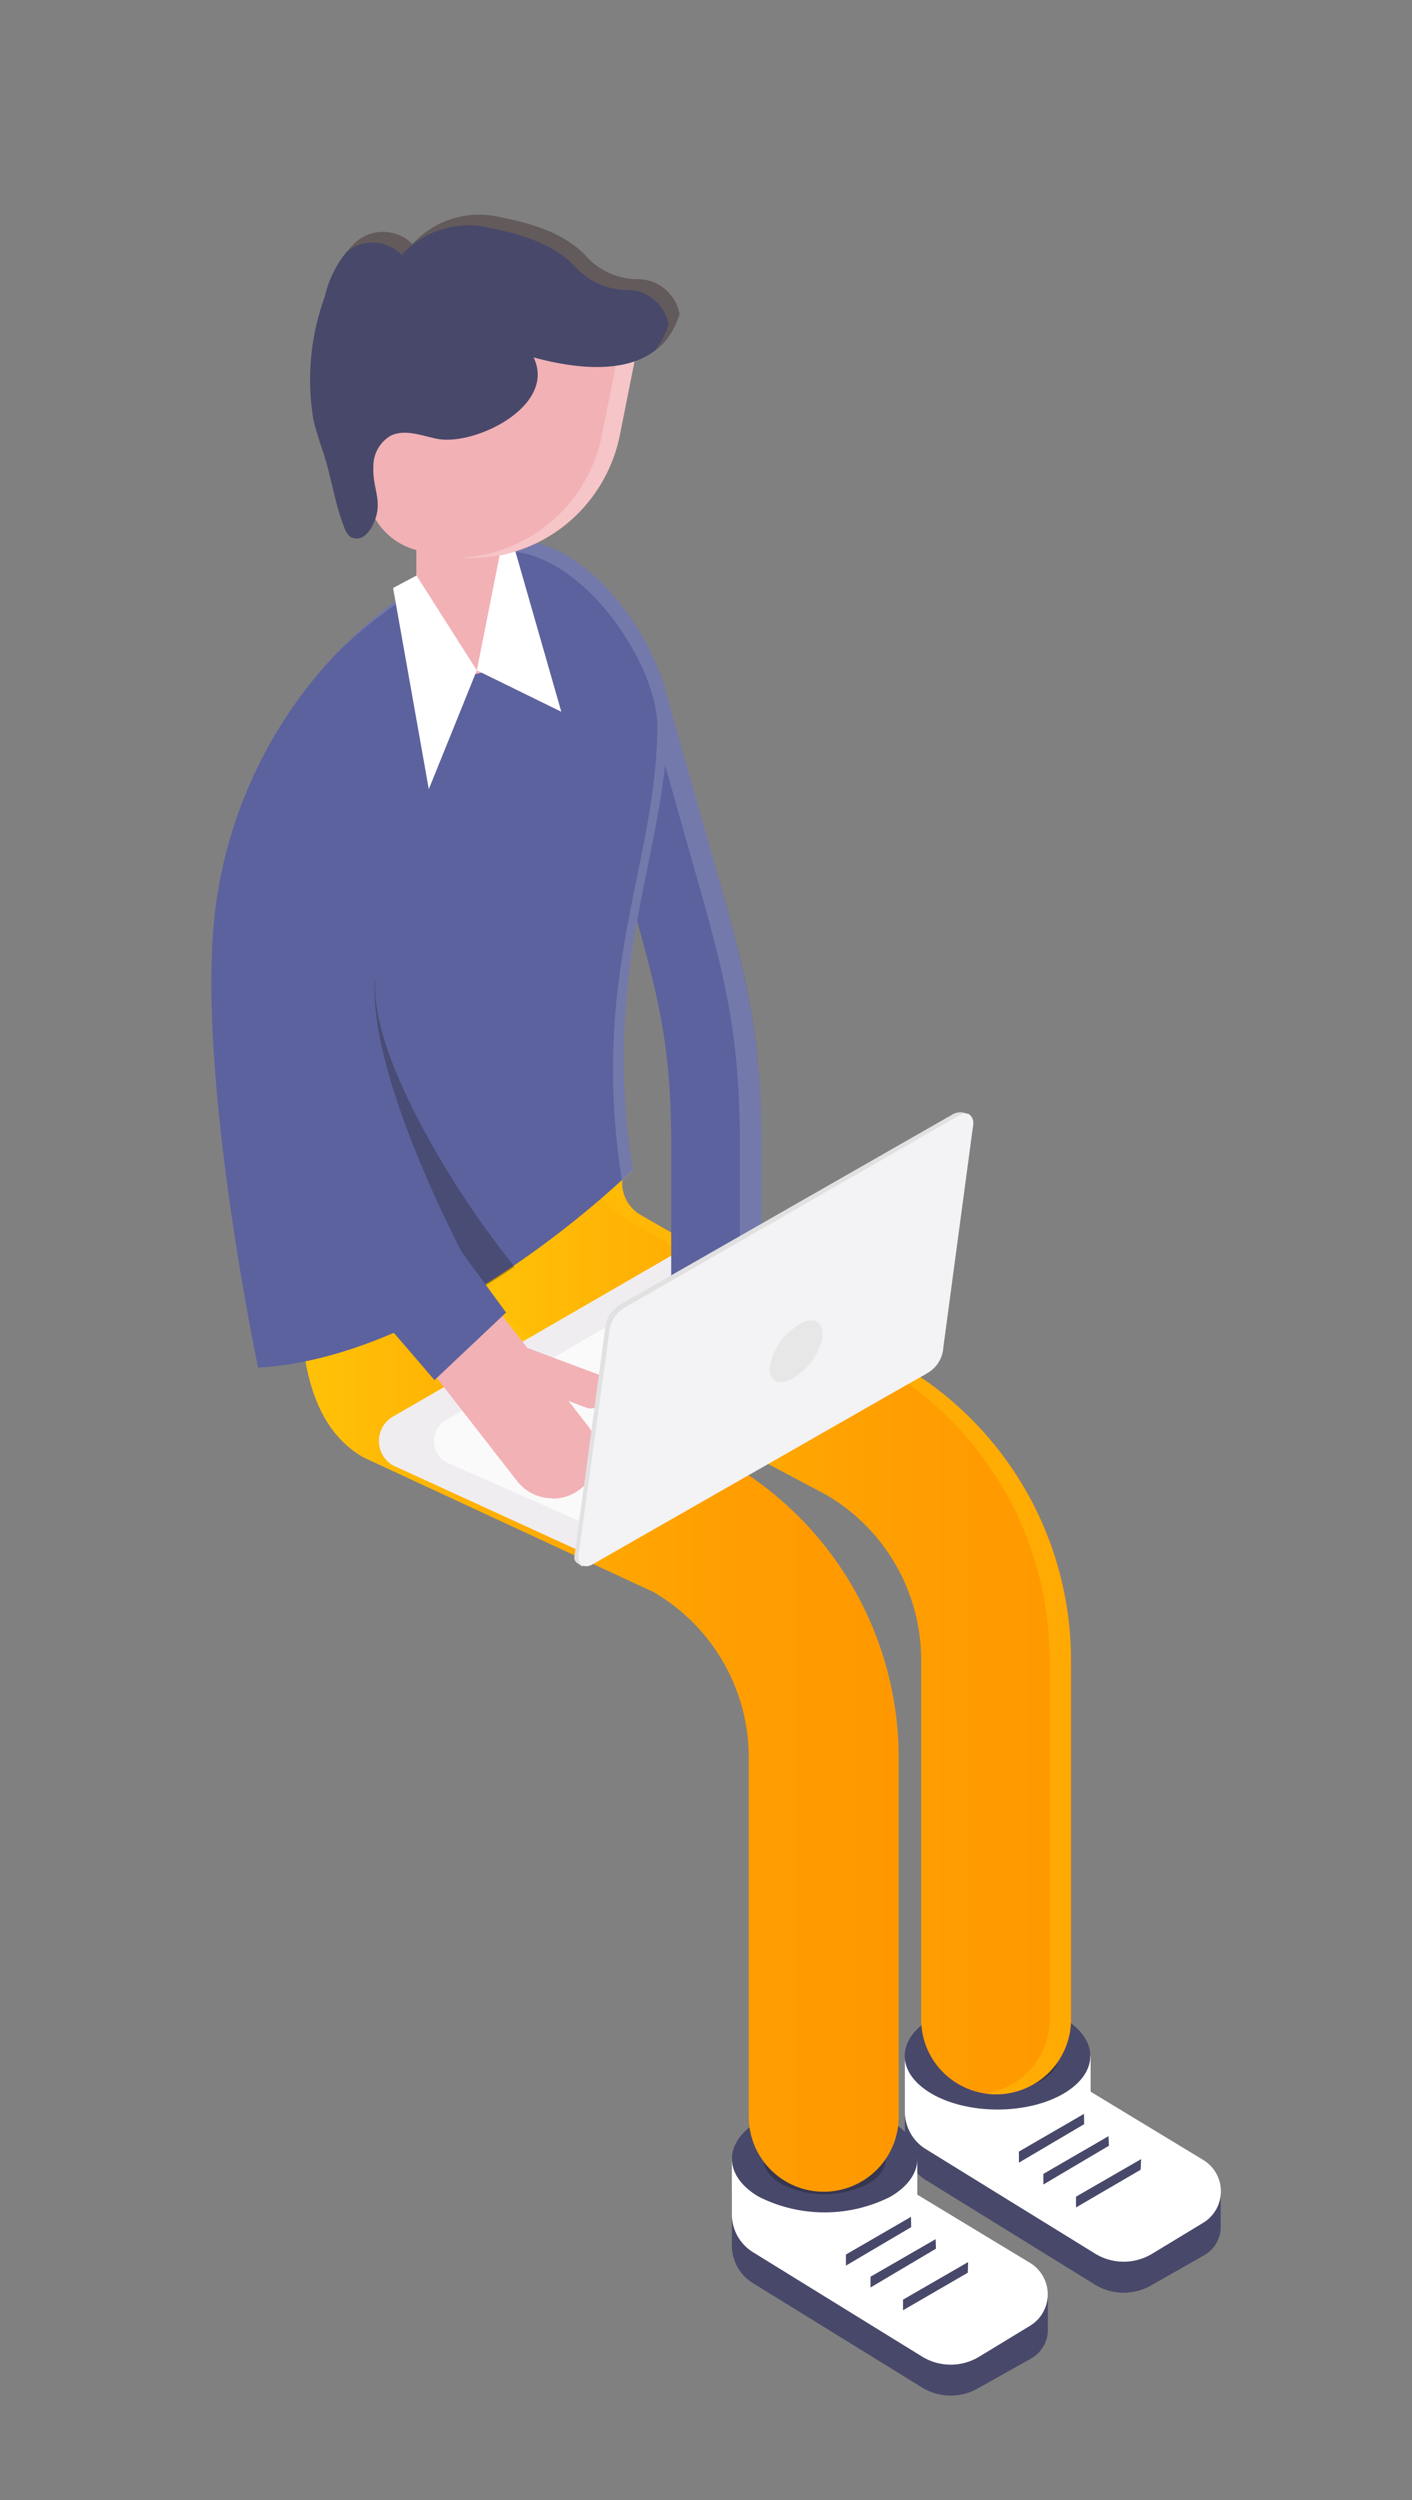 <?xml version="1.0" encoding="UTF-8"?> <svg xmlns="http://www.w3.org/2000/svg" xmlns:xlink="http://www.w3.org/1999/xlink" viewBox="0 0 91.74 162.43"><rect x="0" y="0" width="91.74" height="162.43" fill="#808080" stroke="none"/> <defs> <style>.cls-1,.cls-6{fill:#ffc107;}.cls-2{fill:#48486a;}.cls-11,.cls-3{fill:#fff;}.cls-4{fill:#363650;}.cls-5{fill:url(#linear-gradient);}.cls-6{opacity:0.45;}.cls-7{fill:url(#linear-gradient-2);}.cls-8{fill:#efedf0;}.cls-9{fill:#fbfafb;}.cls-10{fill:#5c629e;}.cls-11,.cls-18{opacity:0.15;}.cls-12{fill:#f2b1b5;}.cls-13{fill:#e1e1e2;}.cls-14{fill:#f3f2f4;}.cls-15{fill:#e8e7e8;}.cls-16{fill:#231f20;opacity:0.33;}.cls-17{fill:#f5c5c8;}</style> <linearGradient id="linear-gradient" x1="30.68" y1="103.49" x2="69.59" y2="103.49" gradientUnits="userSpaceOnUse"> <stop offset="0.02" stop-color="#ffc107"></stop> <stop offset="0.32" stop-color="#ffaf04"></stop> <stop offset="0.71" stop-color="#ff9e01"></stop> <stop offset="1" stop-color="#ff9800"></stop> </linearGradient> <linearGradient id="linear-gradient-2" x1="19.48" y1="109.82" x2="58.39" y2="109.82" xlink:href="#linear-gradient"></linearGradient> </defs> <g id="Graphics"> <g id="Layer_9" data-name="Layer 9"> <path class="cls-1" d="M41.35,85.2a7.15,7.15,0,1,1-7.14-7.14A7.15,7.15,0,0,1,41.35,85.2Z"></path> <path class="cls-2" d="M58.79,135.58v3.62a2.84,2.84,0,0,0,1.36,2.43l11,6.8a3.58,3.58,0,0,0,3.72,0l3.36-1.91a2.11,2.11,0,0,0,1.08-1.85V142.6a1.44,1.44,0,0,1-1.14-.25l-7.31-4.44v-2.33Z"></path> <path class="cls-3" d="M58.79,133.57v3.61a2.86,2.86,0,0,0,1.36,2.44l11,6.79a3.56,3.56,0,0,0,3.72,0l3.3-2a2.39,2.39,0,0,0,0-4.09l-7.31-4.43v-2.33Z"></path> <polygon class="cls-2" points="66.2 140.5 66.2 139.78 70.43 137.33 70.44 138 66.2 140.5"></polygon> <polygon class="cls-2" points="67.79 141.92 67.79 141.23 72.02 138.78 72.05 139.4 67.79 141.92"></polygon> <polygon class="cls-2" points="69.91 143.41 69.91 142.71 74.14 140.27 74.11 140.96 69.91 143.41"></polygon> <ellipse class="cls-2" cx="64.81" cy="133.57" rx="6.03" ry="3.48"></ellipse> <path class="cls-4" d="M62,135.19c-1.55-.89-1.55-2.36,0-3.25a6.27,6.27,0,0,1,5.63,0c1.55.89,1.55,2.36,0,3.25A6.27,6.27,0,0,1,62,135.19Z"></path> <path class="cls-2" d="M47.55,142.27v3.61a2.87,2.87,0,0,0,1.36,2.44l11,6.79a3.56,3.56,0,0,0,3.72,0L67,153.22a2.13,2.13,0,0,0,1.08-1.85v-2.08a1.44,1.44,0,0,1-1.14-.25L59.6,144.6v-2.33Z"></path> <path class="cls-3" d="M47.55,140.25v3.62a2.9,2.9,0,0,0,1.36,2.44l11,6.79a3.56,3.56,0,0,0,3.72,0l3.29-2a2.39,2.39,0,0,0,0-4.09l-7.32-4.43v-2.34Z"></path> <polygon class="cls-2" points="54.96 147.19 54.96 146.47 59.19 144.02 59.2 144.69 54.96 147.19"></polygon> <polygon class="cls-2" points="56.56 148.61 56.56 147.91 60.79 145.47 60.81 146.09 56.56 148.61"></polygon> <polygon class="cls-2" points="58.67 150.09 58.67 149.4 62.9 146.96 62.88 147.65 58.67 150.09"></polygon> <path class="cls-2" d="M49.31,142.72c-2.34-1.36-2.34-3.57,0-4.93a9.49,9.49,0,0,1,8.53,0c2.35,1.36,2.35,3.57,0,4.93A9.49,9.49,0,0,1,49.31,142.72Z"></path> <path class="cls-4" d="M50.76,141.88c-1.54-.9-1.54-2.36,0-3.25a6.27,6.27,0,0,1,5.63,0c1.55.89,1.55,2.35,0,3.25A6.27,6.27,0,0,1,50.76,141.88Z"></path> <path class="cls-5" d="M64.72,136.06a4.87,4.87,0,0,1-4.87-4.87V107.83a12.43,12.43,0,0,0-6.21-10.74L35.3,87.37c-3.75-2.16-4.62-6.19-4.62-10.52V75.79a4.87,4.87,0,0,1,9.74,0v1.06a2.41,2.41,0,0,0,1.2,2.08L58.5,88.65a22.2,22.2,0,0,1,11.09,19.18v23.36A4.87,4.87,0,0,1,64.72,136.06Z"></path> <path class="cls-6" d="M58.5,88.65,41.62,78.93a2.41,2.41,0,0,1-1.2-2.08V75.79a4.87,4.87,0,0,0-4.87-4.87,5.35,5.35,0,0,0-.7.07A4.85,4.85,0,0,1,39,75.79v1.06a2.42,2.42,0,0,0,1.21,2.08l16.88,9.72A22.2,22.2,0,0,1,68.2,107.83v23.36A4.86,4.86,0,0,1,64,136a5.2,5.2,0,0,0,.69.07,4.87,4.87,0,0,0,4.87-4.87V107.83A22.2,22.2,0,0,0,58.5,88.65Z"></path> <path class="cls-7" d="M53.52,142.39a4.87,4.87,0,0,1-4.87-4.87V114.17a12.44,12.44,0,0,0-6.21-10.75L23.61,94.68c-3.75-2.16-4.13-7.17-4.13-11.5V82.12a4.87,4.87,0,0,1,9.74,0v1.06a2.41,2.41,0,0,0,1.2,2.08L47.3,95a22.2,22.2,0,0,1,11.09,19.19v23.35A4.87,4.87,0,0,1,53.52,142.39Z"></path> <path class="cls-8" d="M38.65,101.21l-13.1-6a1.83,1.83,0,0,1,0-3.19L45.46,80.51l14.72,8.74Z"></path> <path class="cls-9" d="M40.43,100.05,29,95a1.58,1.58,0,0,1,0-2.75L47.22,81.66l12.71,7.55Z"></path> <path class="cls-10" d="M46.53,88.67a2.93,2.93,0,0,1-2.92-2.93V74.37c0-6.76-.93-10-2.77-16.49l-3.4-12.06a2.92,2.92,0,1,1,5.62-1.59l3.41,12.06c2,7,3,10.79,3,18.08V85.74A2.93,2.93,0,0,1,46.53,88.67Z"></path> <path class="cls-11" d="M46.47,56.29,43.06,44.23a2.91,2.91,0,0,0-3.52-2,2.92,2.92,0,0,1,2.13,2l3.4,12.06c2,7,3,10.79,3,18.08V85.74a2.91,2.91,0,0,1-2.22,2.83,2.61,2.61,0,0,0,.69.1,2.93,2.93,0,0,0,2.93-2.93V74.37C49.46,67.08,48.45,63.31,46.47,56.29Z"></path> <path class="cls-10" d="M30.94,35.81l-2.4,1.39A29.45,29.45,0,0,0,14,59c-1.33,10.48,2.77,29.85,2.77,29.85C28.83,88.17,41.11,76,41.11,76,39,62.5,43.31,55.64,43.4,46.56,43.45,41.75,36.7,32.48,30.94,35.81Z"></path> <path class="cls-11" d="M43.4,46.56c.05-4.81-6.7-14.08-12.46-10.75l-2.4,1.39a29.26,29.26,0,0,0-6.69,5.28,29.39,29.39,0,0,1,6-4.59l2.4-1.38C36,33.18,42.75,42.45,42.71,47.26c-.09,9.07-4.41,15.92-2.3,29.44.45-.4.7-.66.7-.66C39,62.5,43.31,55.64,43.4,46.56Z"></path> <path class="cls-12" d="M27.06,34.72h5.55a0,0,0,0,1,0,0v7.09a2,2,0,0,1-2,2H29.05a2,2,0,0,1-2-2V34.72A0,0,0,0,1,27.06,34.72Z"></path> <polygon class="cls-3" points="27.06 37.39 25.54 38.2 27.86 51.27 30.98 43.55 27.06 37.39"></polygon> <polygon class="cls-3" points="30.98 43.55 32.62 35.28 33.33 35.28 36.47 46.24 30.98 43.55"></polygon> <path class="cls-12" d="M35.9,97.34a2.9,2.9,0,0,1-2.31-1.13L24.86,85a32.49,32.49,0,0,1-6.8-21.49l.69-11a2.92,2.92,0,0,1,5.84.28l-.7,11a26.69,26.69,0,0,0,5.58,17.62l8.74,11.24a2.92,2.92,0,0,1-2.31,4.71Z"></path> <rect class="cls-12" x="28.4" y="87.55" width="11.22" height="2.29" rx="0.82" transform="translate(33.27 -6.29) rotate(20.53)"></rect> <path class="cls-13" d="M63,72.39l-.3-.08a1,1,0,0,0-.81.09L40.24,84.78a2,2,0,0,0-.93,1.59l-2,14.82a.44.44,0,0,0,.18.35l.33.23L60.1,88.87A2.05,2.05,0,0,0,61,87.28Z"></path> <path class="cls-14" d="M63.24,73c0-.58-.42-.82-.93-.53L40.5,85a2.07,2.07,0,0,0-.92,1.6l-2,14.5c0,.58.41.82.92.53L60.36,89.14a2.06,2.06,0,0,0,.93-1.6Z"></path> <path class="cls-15" d="M52.29,85.86a4.06,4.06,0,0,0-2.18,2.49c-.31,1.06.18,1.67,1.07,1.36a4.09,4.09,0,0,0,2.18-2.49C53.67,86.16,53.19,85.55,52.29,85.86Z"></path> <path class="cls-16" d="M27.85,74c-1.89-3.42-3.61-7.35-3.47-10.21,0,0-.32-11-2.2-11.14s-2.85-2-2.94-.16l-.7,11a33,33,0,0,0,6.81,21.69l1,1.12a48.31,48.31,0,0,0,7.08-4A60.87,60.87,0,0,1,27.85,74Z"></path> <path class="cls-10" d="M32.88,85.27,30,81.34s-6-11.32-5.65-17.55l.7-11a3.41,3.41,0,0,0-6.81-.33l-.7,11a33,33,0,0,0,6.81,21.69l3.88,4.51Z"></path> <path class="cls-12" d="M24.54,19.46H40.12a0,0,0,0,1,0,0v7.39a9.78,9.78,0,0,1-9.78,9.78H28.93a4.38,4.38,0,0,1-4.38-4.38V19.46a0,0,0,0,1,0,0Z" transform="translate(6.11 -5.79) rotate(11.29)"></path> <path class="cls-17" d="M26.37,18.1l0,.22,14.16,2.83-1.42,7.09a9.91,9.91,0,0,1-9.16,8,9.94,9.94,0,0,0,10.33-8l1.41-7.09Z"></path> <path class="cls-2" d="M44.14,20.36a2.76,2.76,0,0,0-2.59-2.22,4.56,4.56,0,0,1-3.4-1.42c-1.39-1.55-3.6-2.22-5.66-2.61a5.83,5.83,0,0,0-5.69,1.75,2.7,2.7,0,0,0-3.69-.13,7,7,0,0,0-2,3.52,15.72,15.72,0,0,0-.74,8.05c.16.67.38,1.33.6,2,.56,1.64.76,3.36,1.41,5a1.38,1.38,0,0,0,.37.57.83.83,0,0,0,.93-.06,2,2,0,0,0,.58-.79c.67-1.44-.07-2.23,0-3.7a2.28,2.28,0,0,1,1.1-2c.94-.48,2.06,0,3.1.2,2.45.43,7.71-2.15,6.21-5.3,3.4.93,8.22,1.39,9.49-2.86Z"></path> <g class="cls-18"> <path class="cls-1" d="M41.55,18.14a4.56,4.56,0,0,1-3.4-1.42c-1.39-1.55-3.6-2.22-5.66-2.61a5.83,5.83,0,0,0-5.69,1.75,2.7,2.7,0,0,0-3.69-.13,3.75,3.75,0,0,0-.65.67,2.67,2.67,0,0,1,3.64.16,5.82,5.82,0,0,1,5.7-1.75c2.05.39,4.26,1.06,5.66,2.61a4.56,4.56,0,0,0,3.39,1.42,2.75,2.75,0,0,1,2.59,2.22,4.88,4.88,0,0,1-.88,1.7,4.58,4.58,0,0,0,1.58-2.4A2.76,2.76,0,0,0,41.55,18.14Z"></path> </g> </g> </g> </svg> 